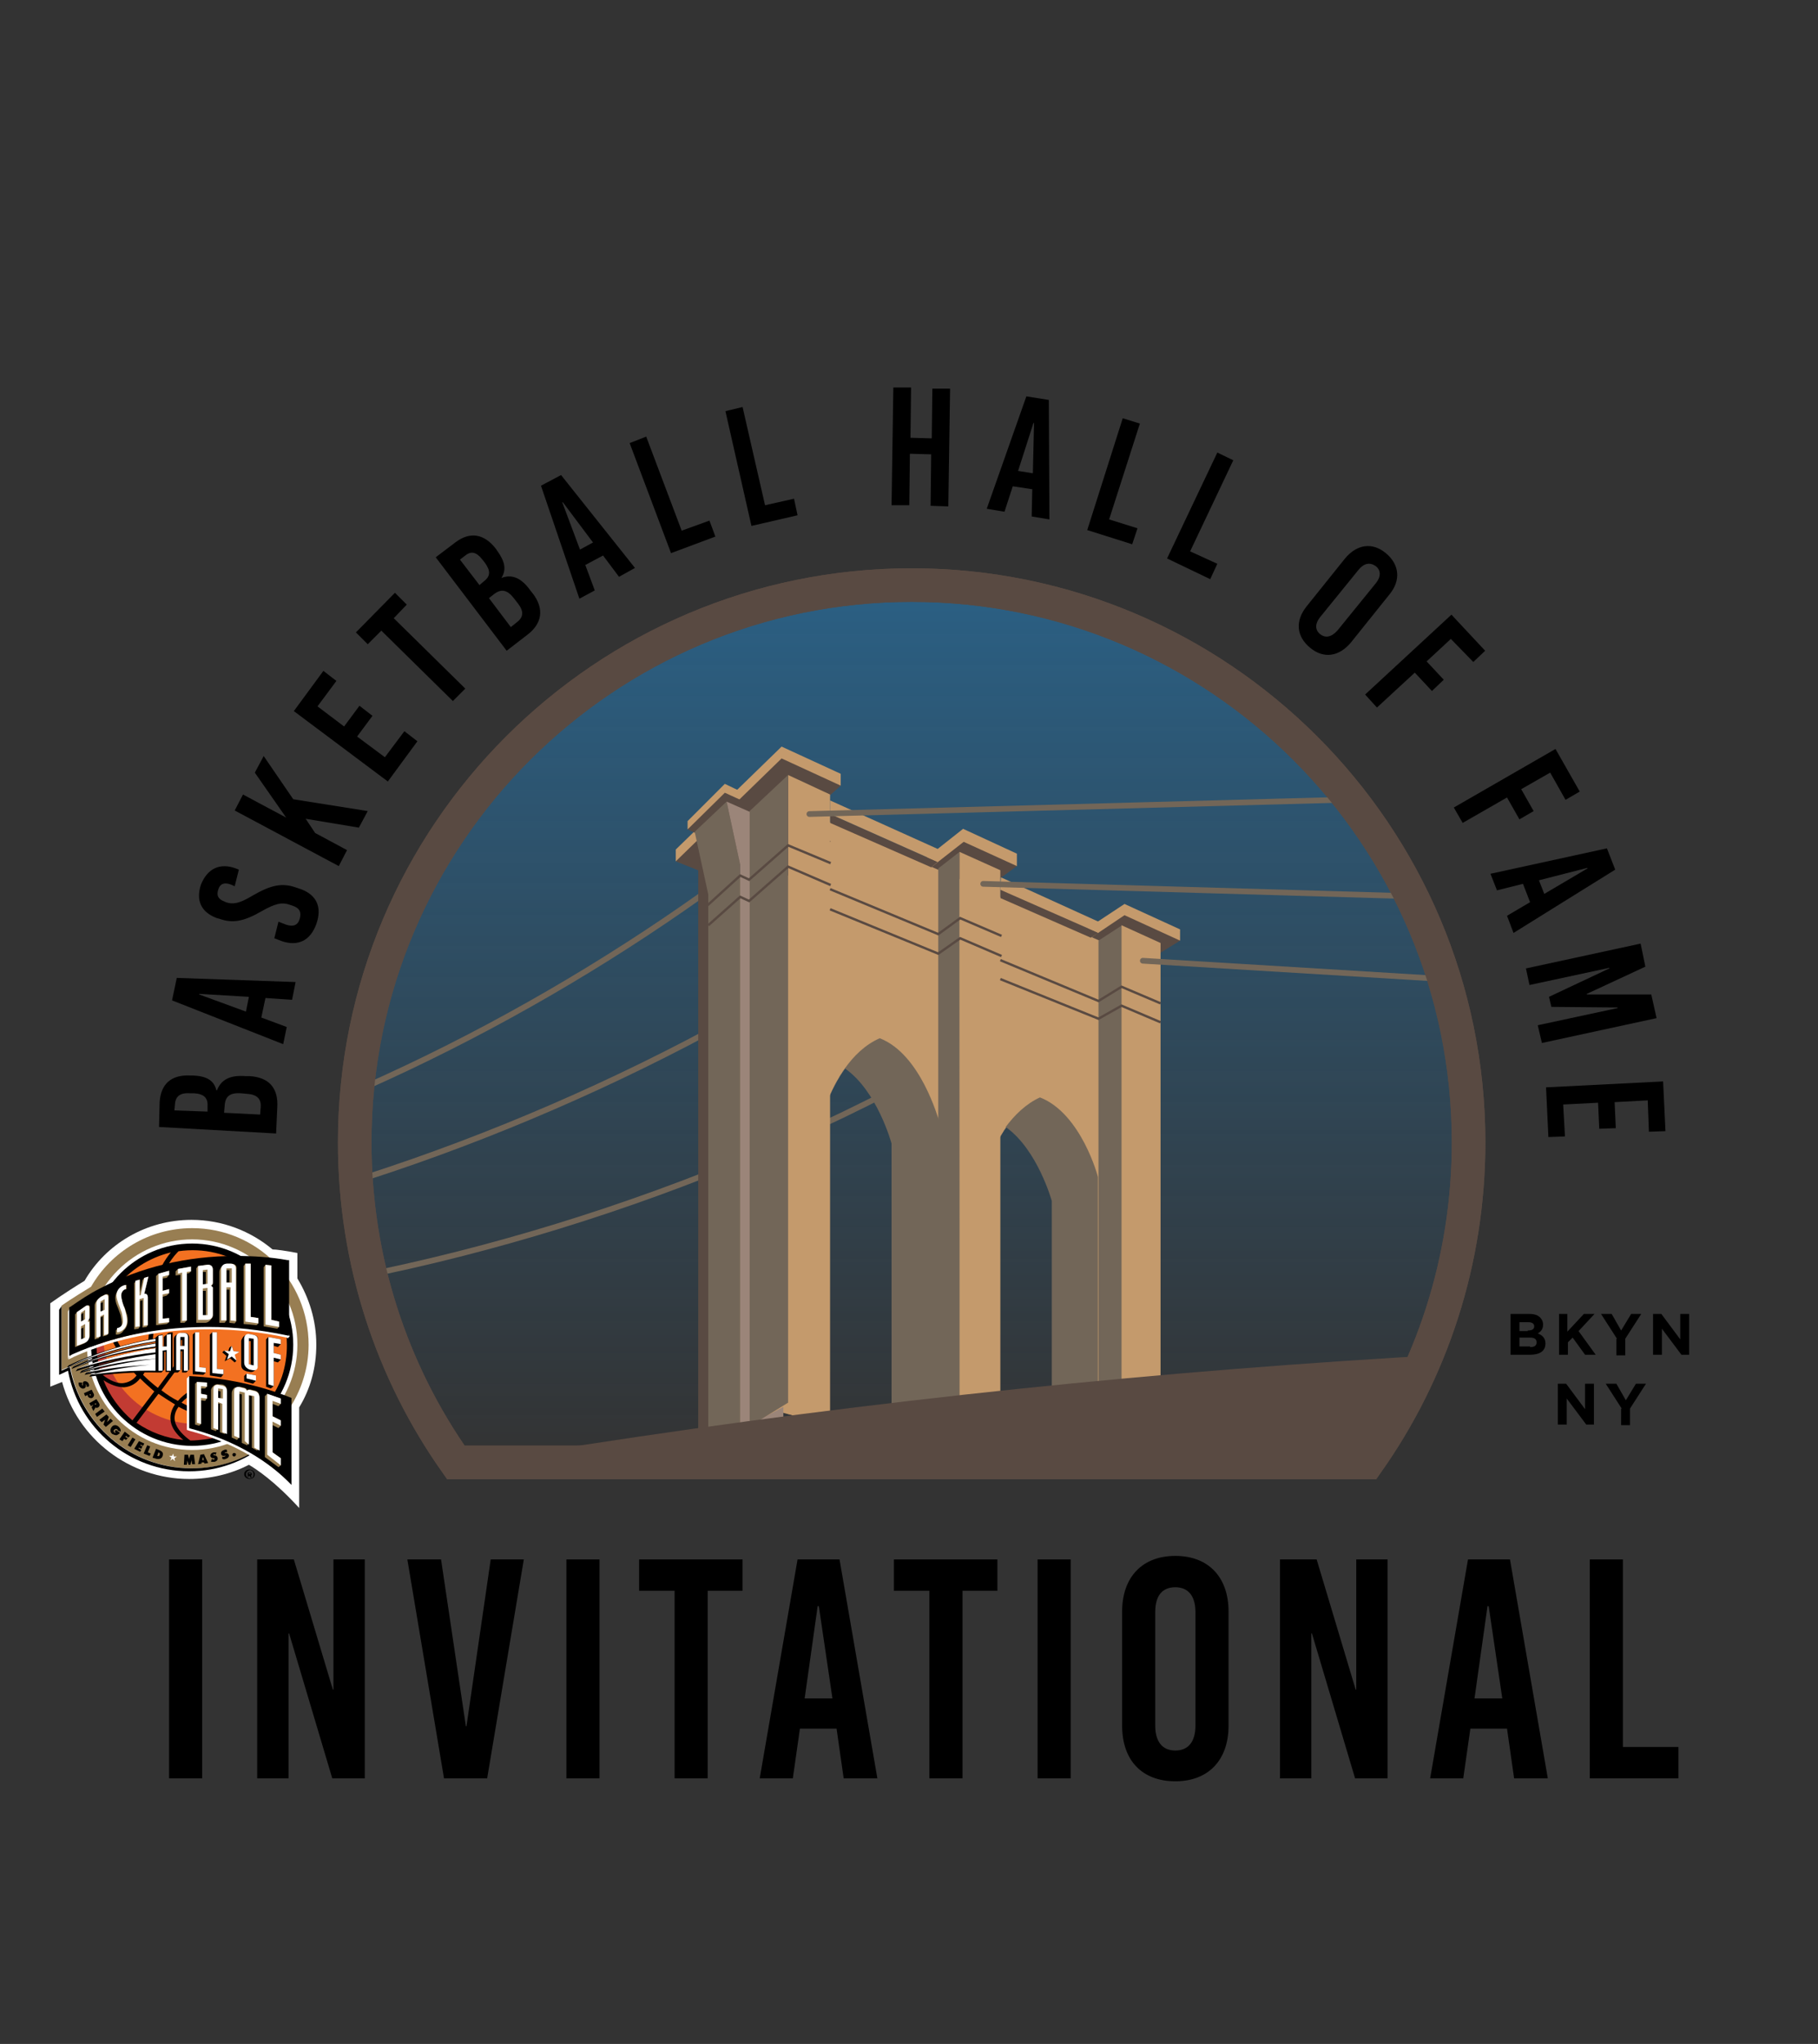 <?xml version="1.0" encoding="utf-8"?>
<!-- Generator: Adobe Illustrator 24.1.0, SVG Export Plug-In . SVG Version: 6.00 Build 0)  -->
<svg version="1.1" id="Layer_1" xmlns="http://www.w3.org/2000/svg" xmlns:xlink="http://www.w3.org/1999/xlink" x="0px" y="0px"
	 viewBox="0 0 307.5 345.5" style="enable-background:new 0 0 307.5 345.5;" xml:space="preserve">
<rect x="0" y="0" width="307.5" height="345.5" fill="#333333" stroke="none"/>
<style type="text/css">
	.st0{fill:url(#SVGID_1_);}
	.st1{fill:none;stroke:#594A42;stroke-width:5.675;stroke-miterlimit:10;}
	.st2{clip-path:url(#SVGID_3_);}
	.st3{fill:none;stroke:#726658;stroke-width:0.965;stroke-linecap:round;stroke-miterlimit:10;}
	.st4{fill:#C49A6C;}
	.st5{fill:#594A42;}
	.st6{fill:#726658;}
	.st7{fill:#9B8579;}
	.st8{fill:none;stroke:#594A42;stroke-width:0.405;stroke-miterlimit:10;}
	.st9{clip-path:url(#SVGID_5_);}
	.st10{fill:#FFFFFF;}
	.st11{fill:#987E52;}
	.st12{fill:#F37121;}
	.st13{fill:#C23B33;}
	.st14{fill-rule:evenodd;clip-rule:evenodd;}
</style>
<linearGradient id="SVGID_1_" gradientUnits="userSpaceOnUse" x1="154.27" y1="98.884" x2="154.27" y2="247.15">
	<stop  offset="0" style="stop-color:#2484C6;stop-opacity:0.55"/>
	<stop  offset="1" style="stop-color:#2484C6;stop-opacity:0"/>
</linearGradient>
<path class="st0" d="M231.3,247.2c10.8-15.3,17.1-34,17.1-54.1c0-52-42.2-94.2-94.2-94.2c-52,0-94.2,42.2-94.2,94.2
	c0,20.1,6.3,38.8,17.1,54.1H231.3z"/>
<g>
	<path d="M28.6,300.6v-37h5.6v37H28.6z"/>
	<path d="M56.2,300.6l-7.3-24.5h-0.1v24.5h-5.3v-37h6.2l6.6,22h0.1v-22h5.3v37H56.2z"/>
	<path d="M75.1,300.6l-6.2-37h5.7l4.2,28.2h0.1l4.1-28.2h5.6l-6.2,37H75.1z"/>
	<path d="M95.8,300.6v-37h5.6v37H95.8z"/>
	<path d="M119.7,268.9v31.7h-5.6v-31.7h-6v-5.3h17.5v5.3H119.7z"/>
	<path d="M142.7,300.6l-1.2-8.4h-6.2l-1.2,8.4h-5.6l6.4-37h7.1l6.4,37H142.7z M136.1,287.1h4.7l-2.3-15.6h-0.2L136.1,287.1z"/>
	<path d="M162.8,268.9v31.7h-5.6v-31.7h-6v-5.3h17.5v5.3H162.8z"/>
	<path d="M175.5,300.6v-37h5.6v37H175.5z"/>
	<path d="M207.8,272.4v19.3c0,5.8-3.4,9.4-9,9.4s-9-3.5-9-9.4v-19.3c0-5.8,3.4-9.4,9-9.4S207.8,266.6,207.8,272.4z M195.4,272.5
		v19.2c0,2.7,1.2,4.2,3.4,4.2s3.4-1.5,3.4-4.2v-19.2c0-2.7-1.2-4.2-3.4-4.2S195.4,269.7,195.4,272.5z"/>
	<path d="M229.2,300.6l-7.3-24.5h-0.1v24.5h-5.3v-37h6.2l6.6,22h0.1v-22h5.3v37H229.2z"/>
	<path d="M256.1,300.6l-1.2-8.4h-6.2l-1.2,8.4h-5.6l6.4-37h7.1l6.4,37H256.1z M249.4,287.1h4.7l-2.3-15.6h-0.2L249.4,287.1z"/>
	<path d="M283.9,295.3v5.3h-15v-37h5.6v31.7H283.9z"/>
</g>
<path class="st1" d="M231.3,247.2c10.8-15.3,17.1-34,17.1-54.1c0-52-42.2-94.2-94.2-94.2c-52,0-94.2,42.2-94.2,94.2
	c0,20.1,6.3,38.8,17.1,54.1H231.3z"/>
<g>
	<defs>
		<path id="SVGID_2_" d="M231.3,247.2c10.8-15.3,17.1-34,17.1-54.1c0-52-42.2-94.2-94.2-94.2c-52,0-94.2,42.2-94.2,94.2
			c0,20.1,6.3,38.8,17.1,54.1H231.3z"/>
	</defs>
	<clipPath id="SVGID_3_">
		<use xlink:href="#SVGID_2_"  style="overflow:visible;"/>
	</clipPath>
	<g class="st2">
		<path class="st3" d="M-99.8,191.2c64.8,35.2,157,4.8,221.4-42"/>
		<path class="st3" d="M-81.1,198.4c64.8,35.2,173,0.1,237.4-46.7"/>
		<path class="st3" d="M-63.2,206.1c64.8,35.2,182.7,4.8,247.1-42"/>
		<g>
			<polygon class="st4" points="172,146.4 154.8,146.5 162.9,140.1 172,144.3 			"/>
			<polygon class="st5" points="165.4,151.2 156.6,147.3 163,142.3 172,146.4 			"/>
			<polygon class="st4" points="199.6,159 180.5,159.2 190.2,152.8 199.6,157.1 			"/>
			<polygon class="st5" points="192.8,163.2 183.5,159.2 190.2,154.7 199.6,159 			"/>
			<path class="st4" d="M131.3,135l-11.5,8.8v53.2v48.4l12.2-6.7l6.9,1.8v-23.2v-28.1c0,0,1.2-4.7,4.1-8.7
				c5.5,3.8,7.9,12.7,7.9,12.7v28.1v22.3l15.4,4v-20.9v-27.7c0,0,1.2-4.6,4-8.6c5.4,3.8,7.8,12.5,7.8,12.5v27.7v20l15.4,4v-53.2
				v-39.1L131.3,135z"/>
			<polygon class="st5" points="184.5,158.5 169.2,151.8 169.2,150 185.8,157.7 			"/>
			<polygon class="st5" points="158.6,145.7 157.5,146.6 140.4,139.1 140.4,137.6 			"/>
			<polygon class="st4" points="114.3,145.6 114.3,143.6 132.2,126.2 142.2,130.8 142.2,132.8 			"/>
			<polygon class="st5" points="123.8,149.4 114.3,145.6 132.2,128.2 142.2,132.8 			"/>
			<polygon class="st4" points="124.9,135 124.9,133.6 122.6,132.5 116.3,138.8 116.3,140.2 			"/>
			<polygon class="st5" points="134.4,148.5 140.5,142.2 122.6,134 116.3,140.2 			"/>
			<polygon class="st5" points="123.6,246.6 118.1,249.5 118.1,169.3 118.1,145.6 123.6,140.4 			"/>
			<polygon class="st6" points="125.2,242.5 119.8,245.5 119.8,165.3 119.8,151.2 117.5,140.6 122.9,135.5 125.2,146.2 			"/>
			<g>
				<path class="st6" d="M141.9,182.1c0.1-0.2,0.3-0.5,0.4-0.7C142.2,181.6,142.1,181.9,141.9,182.1z"/>
				<path class="st6" d="M140.7,184.4c0.3-0.7,0.7-1.5,1.2-2.2C141.4,183,141,183.7,140.7,184.4z"/>
				<path class="st6" d="M138.8,189.3C138.8,189.3,138.8,189.3,138.8,189.3C138.8,189.3,138.8,189.3,138.8,189.3z"/>
				<path class="st6" d="M139.8,186.5c0.2-0.6,0.5-1.3,0.9-2C140.3,185.2,140,185.9,139.8,186.5z"/>
				<path class="st6" d="M142.4,181.4c0.2-0.3,0.3-0.5,0.5-0.8C142.7,180.9,142.5,181.1,142.4,181.4z"/>
				<path class="st6" d="M138.8,189.3c0,0,0-0.1,0-0.1C138.9,189.2,138.8,189.2,138.8,189.3z"/>
				<path class="st6" d="M148.8,175.5c-2.5,1.1-4.4,3-5.9,5.1c5.5,3.8,7.9,12.7,7.9,12.7v28.1v24.1h8v-28.1v-28.1
					C158.7,189.3,155.8,178.2,148.8,175.5z"/>
				<path class="st6" d="M138.9,189.1c0-0.1,0.1-0.3,0.2-0.6C139,188.8,138.9,189,138.9,189.1z"/>
				<path class="st6" d="M139.1,188.5c0-0.1,0.1-0.2,0.1-0.4C139.1,188.3,139.1,188.4,139.1,188.5z"/>
				<path class="st6" d="M139.5,187.1c0.1-0.2,0.1-0.4,0.2-0.6C139.7,186.7,139.6,186.9,139.5,187.1z"/>
				<path class="st6" d="M139.2,188.1c0.1-0.3,0.2-0.6,0.4-1C139.4,187.5,139.3,187.8,139.2,188.1z"/>
			</g>
			<g>
				<path class="st6" d="M169.2,192c0.1-0.2,0.3-0.5,0.4-0.7C169.5,191.5,169.3,191.8,169.2,192z"/>
				<path class="st6" d="M167.6,195c0.1-0.2,0.2-0.4,0.3-0.7C167.8,194.6,167.7,194.8,167.6,195z"/>
				<path class="st6" d="M166.1,199.1C166.1,199.1,166.2,199.1,166.1,199.1C166.2,199.1,166.1,199.1,166.1,199.1l0,27.7v27.7h0
					v-27.7V199.1z"/>
				<path class="st6" d="M167.1,196.3c0.2-0.4,0.3-0.8,0.5-1.3C167.4,195.5,167.3,195.9,167.1,196.3z"/>
				<path class="st6" d="M169.7,191.3c0.2-0.3,0.3-0.5,0.5-0.7C170,190.8,169.8,191,169.7,191.3z"/>
				<path class="st6" d="M168,194.3c0.3-0.7,0.7-1.4,1.2-2.2C168.7,192.8,168.3,193.6,168,194.3z"/>
				<path class="st6" d="M166.2,199.1c0,0,0-0.1,0-0.1C166.2,199,166.2,199,166.2,199.1z"/>
				<path class="st6" d="M166.2,198.9c0-0.1,0.1-0.3,0.2-0.6C166.3,198.6,166.2,198.8,166.2,198.9z"/>
				<path class="st6" d="M175.9,185.5c-2.4,1.1-4.3,3-5.8,5c5.4,3.8,7.8,12.5,7.8,12.5v27.7v23.7h7.8v-27.7v-27.7
					C185.8,199.1,182.9,188.2,175.9,185.5z"/>
				<path class="st6" d="M166.5,197.9c0.1-0.3,0.2-0.6,0.3-1C166.7,197.3,166.6,197.6,166.5,197.9z"/>
				<path class="st6" d="M166.4,198.3c0-0.1,0.1-0.2,0.1-0.4C166.5,198.1,166.4,198.2,166.4,198.3z"/>
				<path class="st6" d="M166.9,196.9c0.1-0.2,0.1-0.4,0.2-0.6C167,196.5,166.9,196.7,166.9,196.9z"/>
			</g>
			<polygon class="st4" points="140.4,240.6 133.3,239 133.3,131 140.4,134.3 			"/>
			<polygon class="st7" points="128.1,240.2 128.1,160 128.1,137.8 122.9,135.5 125.2,146.2 125.2,244.3 132.5,246.2 132.5,237.8 
							"/>
			<polygon class="st6" points="133.3,237.1 126.8,241.1 126.8,137.1 133.3,131 			"/>
			<polygon class="st6" points="189.8,254.7 185.8,257.2 185.8,159 189.8,156.4 			"/>
			<polygon class="st4" points="196.3,256.4 189.7,254.8 189.7,156.4 196.3,159.4 			"/>
			<polygon class="st6" points="162.4,247.2 158.7,249.8 158.7,146.8 162.3,144 			"/>
			<polygon class="st4" points="169.2,248.7 162.3,247 162.3,144 169.2,147.1 			"/>
			<polyline class="st8" points="196.3,172.8 189.7,170 185.8,172.2 169.2,165.5 			"/>
			<polyline class="st8" points="169.4,161.6 162.4,158.6 158.7,161.2 140.4,153.7 			"/>
			<polyline class="st8" points="140.5,149.6 133.3,146.5 126.7,152.3 125.2,151.6 119.8,156.4 			"/>
			<polyline class="st8" points="196.3,169.6 189.7,166.8 185.8,169.2 169.2,162.3 			"/>
			<polyline class="st8" points="169.4,158.2 162.4,155.2 158.7,157.9 140.4,150.3 			"/>
			<polyline class="st8" points="140.5,145.9 133.3,142.9 126.7,148.7 125.2,148 119.7,153 			"/>
			<polygon class="st4" points="185.8,155.8 169.3,148.3 169.2,150.4 185.8,157.7 			"/>
			<polygon class="st4" points="158.6,143.5 140.4,135.3 140.4,137.6 158.6,145.7 			"/>
		</g>
		<line class="st3" x1="136.9" y1="137.6" x2="234.2" y2="135"/>
		<line class="st3" x1="166.3" y1="149.4" x2="238.8" y2="151.5"/>
		<line class="st3" x1="193.3" y1="162.4" x2="244.3" y2="165.5"/>
	</g>
</g>
<g>
	<defs>
		<path id="SVGID_4_" d="M231.3,247.2c10.8-15.3,17.1-34,17.1-54.1c0-52-42.2-94.2-94.2-94.2c-52,0-94.2,42.2-94.2,94.2
			c0,20.1,6.3,38.8,17.1,54.1H231.3z"/>
	</defs>
	<clipPath id="SVGID_5_">
		<use xlink:href="#SVGID_4_"  style="overflow:visible;"/>
	</clipPath>
	<g class="st9">
		<path class="st5" d="M301.2,226.9c-98.7,1.8-196.4,13.2-293,34.1c0,5.7,0,8.6,0,14.3c97.1-14.4,194.9-19.2,293-14.3
			C301.2,249.6,301.2,238.2,301.2,226.9z"/>
	</g>
	<use xlink:href="#SVGID_4_"  style="overflow:visible;fill:none;stroke:#594A42;stroke-width:5.675;stroke-miterlimit:10;"/>
</g>
<g>
	<path d="M27,186.3c0.2-3.1,2-4.7,5.3-4.5l0.4,0c2.2,0.1,3.5,0.8,3.9,2.5l0.1,0c0.7-1.8,2.2-2.6,4.8-2.4l0.7,0
		c3.3,0.2,4.9,2,4.7,5.3l-0.2,4.4l-19.8-1.1L27,186.3z M35.1,187.9l0-0.9c0.1-1.4-0.6-2.1-2.3-2.2l-0.7,0c-1.6-0.1-2.4,0.5-2.5,1.8
		l-0.1,1.1L35.1,187.9z M44,188.4l0.1-1.3c0.1-1.4-0.7-2.1-2.3-2.2l-1.1-0.1c-1.8-0.1-2.6,0.5-2.7,2.1l-0.1,1.2L44,188.4z"/>
	<path d="M49.4,169l-4.5-0.3l-0.7,3.3l4.3,1.6l-0.6,2.9l-18.8-7.4l0.8-3.8L50,166L49.4,169z M41.6,171l0.5-2.5l-8.4-0.5l0,0.1
		L41.6,171z"/>
	<path d="M39.9,146.8l0.5,0.2l-0.7,2.8l-0.7-0.3c-1.1-0.4-1.8-0.1-2.1,0.9s0,1.6,1.1,2l0.2,0.1c1.1,0.4,2.2,0.3,4.5-1.1
		c3.1-1.8,5-2.2,7.3-1.4l0.9,0.3c2.7,1,3.6,3.1,2.6,5.9c-1,2.8-3.1,3.8-5.8,2.9l-1.3-0.5l0.7-2.8l1.3,0.5c1.2,0.4,2,0.1,2.3-1
		s0-1.8-1.2-2.2l-0.6-0.2c-1.2-0.4-2.3-0.2-4.6,1.1c-3.1,1.8-5,2.1-7.2,1.3l-0.4-0.1c-2.7-1-3.6-3-2.7-5.7
		C35.1,146.8,37.2,145.8,39.9,146.8z"/>
	<path d="M62.2,137.1l-1.5,2.8l-9-1.5l1.6,2.4l5.4,2.9l-1.4,2.7L39.7,137l1.4-2.7l7.3,3.9l0,0l-5.3-7.6l1.5-2.8l5,7.3L62.2,137.1z"
		/>
	<path d="M53.7,119.4l4.5,3.4l2.6-3.5l2.2,1.7l-2.6,3.5l4.7,3.5l3.3-4.4l2.2,1.7l-5,6.8l-15.9-11.9l5-6.8l2.2,1.7L53.7,119.4z"/>
	<path d="M66.6,104.5l12.1,11.9l-2.1,2.1l-12.1-11.9l-2.3,2.3l-2-2l6.6-6.7l2,2L66.6,104.5z"/>
	<path d="M77,91.7c2.5-1.9,4.9-1.5,6.9,1.1l0.2,0.3c1.3,1.8,1.6,3.2,0.7,4.6l0,0c1.8-0.7,3.4,0,4.9,2.1l0.4,0.5c2,2.6,1.6,5.1-0.9,7
		l-3.5,2.7l-12-15.8L77,91.7z M81.1,98.9l0.7-0.6c1.2-0.9,1.2-1.8,0.2-3.2l-0.4-0.5c-1-1.3-1.9-1.5-2.9-0.7l-0.9,0.7L81.1,98.9z
		 M86.4,106l1-0.8c1.2-0.9,1.2-1.9,0.2-3.2l-0.7-0.9c-1.1-1.4-2.1-1.6-3.3-0.7l-0.9,0.7L86.4,106z"/>
	<path d="M104.7,97.5l-2.7-3.6L99,95.5l1.6,4.3l-2.6,1.4l-6.5-19.1l3.4-1.8L107.4,96L104.7,97.5z M98.1,92.9l2.2-1.2l-5.1-6.8
		l-0.1,0L98.1,92.9z"/>
	<path d="M120,88l1,2.7l-7.5,2.8l-7-18.6l2.8-1.1l6,15.9L120,88z"/>
	<path d="M134.3,84.3l0.6,2.8l-7.8,1.8l-4.4-19.4l2.9-0.7l3.8,16.6L134.3,84.3z"/>
	<path d="M157.4,85.5l0.1-8.7l-3.6-0.1l-0.1,8.7l-3,0l0.3-19.9l3,0L154,74l3.6,0.1l0.1-8.4l3,0l-0.3,19.9L157.4,85.5z"/>
	<path d="M174.5,87.3l0.1-4.6l-3.3-0.5l-1.4,4.3l-3-0.5l6.7-19l3.8,0.6l0.1,20.2L174.5,87.3z M172.2,79.6l2.5,0.4l0.2-8.5l-0.1,0
		L172.2,79.6z"/>
	<path d="M192.4,89.3l-0.9,2.7l-7.6-2.4l6-18.9l2.9,0.9l-5.2,16.2L192.4,89.3z"/>
	<path d="M205.9,95.3l-1.2,2.6l-7.3-3.5l8.5-17.9l2.7,1.3l-7.3,15.4L205.9,95.3z"/>
	<path d="M235,100.5l-6.5,8.1c-2,2.4-4.6,2.8-6.9,0.9c-2.3-1.9-2.6-4.5-0.6-7l6.5-8.1c2-2.4,4.6-2.8,6.9-0.9
		C236.7,95.4,237,98.1,235,100.5z M229.8,96.3l-6.5,8c-0.9,1.1-0.9,2.2,0,2.9c0.9,0.7,1.9,0.5,2.9-0.6l6.5-8c0.9-1.1,0.9-2.2,0-2.9
		C231.7,95,230.7,95.2,229.8,96.3z"/>
	<path d="M245.4,108l-4.1,3.8l2.9,3.1l-2,1.9l-2.9-3.1l-6.4,5.9l-2-2.2l14.6-13.5l5.7,6.1l-2,1.9L245.4,108z"/>
	<path d="M262.2,130.6l-4.9,2.8l2.1,3.7l-2.4,1.4l-2.1-3.7l-7.5,4.3l-1.5-2.6l17.2-9.9l4.1,7.2l-2.4,1.4L262.2,130.6z"/>
	<path d="M254.9,154.8l3.9-2.3l-1.2-3.1l-4.4,1.1l-1.1-2.8l19.7-4.3l1.4,3.6L256,157.7L254.9,154.8z M260.3,148.8l0.9,2.3l7.3-4.3
		l0-0.1L260.3,148.8z"/>
	<path d="M260.1,173.3l13.5-2.9l0-0.1l-11.2-0.1l-0.4-1.7l10.2-4.8l0-0.1l-13.5,2.9l-0.6-2.8l19.4-4.2l0.8,3.9l-9.9,4.6l0,0.1
		l10.9,0l0.9,4l-19.4,4.2L260.1,173.3z"/>
	<path d="M278.7,186l-5.6,0.3l0.2,4.4l-2.8,0.1l-0.2-4.4l-5.9,0.3l0.3,5.4l-2.8,0.1l-0.4-8.4l19.8-1l0.4,8.4l-2.8,0.1L278.7,186z"/>
</g>
<g>
	<g>
		<path d="M255.5,222.1h3.2c0.8,0,1.4,0.2,1.8,0.6c0.3,0.3,0.5,0.7,0.5,1.2v0c0,0.8-0.4,1.2-0.9,1.5c0.8,0.3,1.3,0.8,1.3,1.7v0
			c0,1.3-1,1.9-2.6,1.9h-3.3V222.1z M258.4,224.9c0.7,0,1.1-0.2,1.1-0.7v0c0-0.5-0.4-0.7-1-0.7H257v1.5H258.4z M258.8,227.7
			c0.7,0,1.1-0.2,1.1-0.8v0c0-0.5-0.3-0.8-1.1-0.8H257v1.5H258.8z"/>
		<path d="M263.6,222.1h1.5v3l2.8-3h1.8L267,225l2.9,4h-1.8l-2.1-2.9l-0.8,0.8v2.1h-1.5V222.1z"/>
		<path d="M273.5,226.3l-2.7-4.2h1.8l1.6,2.8l1.7-2.8h1.7l-2.7,4.2v2.8h-1.5V226.3z"/>
		<path d="M279.6,222.1h1.4l3.2,4.3v-4.3h1.5v6.9h-1.3l-3.3-4.4v4.4h-1.5V222.1z"/>
		<path d="M263.5,233.9h1.4l3.2,4.3v-4.3h1.5v6.9h-1.3l-3.3-4.4v4.4h-1.5V233.9z"/>
		<path d="M274.3,238.1l-2.7-4.2h1.8l1.6,2.8l1.7-2.8h1.7l-2.7,4.2v2.8h-1.5V238.1z"/>
	</g>
	<g>
		<path class="st10" d="M53.5,227.3c0-4.1-1.2-7.9-3.2-11.2v-4.3c-2.1-0.4-3.6-0.6-4.2-0.6c-3.7-3.1-8.5-5-13.7-5
			c-7.7,0-14.5,4.1-18.1,10.3c-1,0.6-3.7,2.3-5.8,3.8v14.1l2-0.8C13.1,243.2,21.9,250,32,250c3.5,0,7-0.8,10.1-2.4
			c1.2,0.7,4.4,2.8,8.5,7.3v-17C52.5,234.8,53.5,231.2,53.5,227.3L53.5,227.3z"/>
		<path class="st11" d="M48.8,238.3c2.1-3.1,3.4-6.9,3.4-11c0-10.9-8.8-19.7-19.7-19.7c-7.3,0-13.7,4-17.1,9.9
			c-1.3,0.8-3.1,1.9-5,3.2v10.9l1.3-0.6c0,0,0.1-0.1,0.2,0c1.7,9.8,10.3,17.2,20.6,17.2c3.8,0,7.4-1,10.5-2.8l-5.1-3.3v-8
			L48.8,238.3L48.8,238.3z"/>
		<path class="st10" d="M14.7,227.3c0-9.8,8-17.8,17.8-17.8c9.8,0,17.8,8,17.8,17.8c0,9.8-8,17.8-17.8,17.8
			C22.6,245.1,14.7,237.1,14.7,227.3L14.7,227.3z"/>
		<path class="st12" d="M32.5,210.7c-9.1,0-16.6,7.4-16.6,16.6c0,9.1,7.4,16.6,16.6,16.6c9.1,0,16.6-7.4,16.6-16.6
			C49,218.2,41.6,210.7,32.5,210.7L32.5,210.7z"/>
		<path class="st13" d="M41,238.8c-2.3,1.2-4.9,1.9-7.7,1.9c-8.8,0-15.9-6.9-15.9-15.3c0-1.2,0.1-2.3,0.4-3.4c-1,2-1.5,4.2-1.5,6.5
			c0,8.5,7.1,15.3,15.9,15.3c4,0,7.6-1.4,10.4-3.7L41,238.8z"/>
		<path d="M32.5,210.2c-9.5,0-17.1,7.7-17.1,17.1c0,9.5,7.7,17.1,17.1,17.1c9.5,0,17.1-7.7,17.1-17.1
			C49.6,217.8,41.9,210.2,32.5,210.2L32.5,210.2z M23.1,240.5l3.7-4.9c0.9,0.6,1.8,1.2,2.8,1.8c-0.7,1-0.9,2-0.7,3
			c0.2,1,0.9,2,2.1,3C28.1,243.1,25.4,242.1,23.1,240.5L23.1,240.5z M19.6,217.7c2.3-3,5.6-5.1,9.3-6c-1,1.2-2.3,3.2-2.9,6.2
			c-0.4,1.8-0.6,3.8-0.7,5.8c-0.2,3.1-0.4,6.1-1.7,8.2c-1.5-1.6-2.8-3.4-3.8-5.3c-1-1.9-1.6-3.9-2-5.9
			C18.4,219.6,19,218.6,19.6,217.7L19.6,217.7z M16.5,229.6c-0.4-2.6-0.1-5.3,0.8-7.8c0.8,3.8,2.8,7.5,5.8,10.7
			c-0.6,0.8-1.4,1.2-2.3,1.3c-1.4,0.1-2.9-0.9-3.8-1.7C16.8,231.3,16.7,230.5,16.5,229.6L16.5,229.6z M17.5,233.3
			c1.2,0.8,2.4,1.2,3.5,1.2c1.1-0.1,2-0.6,2.7-1.5c0.8,0.8,1.6,1.5,2.4,2.2l-3.7,4.9C20.3,238.3,18.5,235.9,17.5,233.3L17.5,233.3z
			 M34.7,243.3c-0.8,0.1-1.7,0.2-2.5,0.2c-1-0.7-2.3-1.9-2.6-3.2c-0.2-0.8,0-1.7,0.6-2.5c3.8,2,7.9,2.9,11.8,2.7
			C39.8,242,37.3,243,34.7,243.3L34.7,243.3z M48.5,226.5c0.1,1.9-0.1,3.7-0.6,5.5c-0.5,1.8-1.4,3.5-2.6,5.1
			c-0.7,0.9-1.5,1.8-2.3,2.5l0,0c-4,0.5-8.4-0.4-12.3-2.5c1.1-1.2,2.8-2.1,4.7-2.8l-0.9-0.4c-1.8,0.8-3.3,1.6-4.4,2.9
			c-1-0.5-1.9-1.1-2.8-1.8l2.8-3.8l-0.3-0.8l-3.1,4.2c-0.9-0.7-1.7-1.4-2.5-2.2c1.4-2.2,1.6-5.4,1.9-8.7c0.1-1.9,0.3-3.9,0.7-5.7
			c0.8-3.7,2.7-5.8,3.4-6.5c4.2-0.6,8.4,0.4,11.8,2.8l-7.1,9.4l0.4,0.1l0.4,0.1l6.9-9.2c3.3,2.6,5.4,6.3,5.9,10.4l0,0.2
			C48.5,225.7,48.5,226.2,48.5,226.5L48.5,226.5z"/>
		<path class="st14" d="M44.9,244.1c-3.5,2.6-7.8,4.1-12.5,4.1c-10.3,0-18.8-7.4-20.6-17.2c0,0,0,0,0,0c0,0-0.1,0.1-0.1,0.1
			l-1.3,0.6l0,0v-10.9l-0.4,0.6v11l1.5-0.7l0,0c1.8,9.7,10.3,17,20.5,17c4.9,0,9.4-1.7,13-4.6H44.9L44.9,244.1z"/>
		<path class="st12" d="M18.2,228.4l1.4,3.4c5.3-0.6,7-0.8,7-0.8v-4.8C25.9,226.3,21.6,227.3,18.2,228.4L18.2,228.4z"/>
		<polygon class="st10" points="12.1,228.9 12.1,221.1 11.8,221.1 11.5,221.7 11.5,229.3 11.5,229.8 11.5,229.7 12.1,228.9 		"/>
		<polygon class="st10" points="31.6,241.7 32.2,241.5 32.3,241.2 32.3,232.8 32,232.6 31.6,233 31.6,241.7 		"/>
		<path class="st10" d="M12.1,228.9c10.4-4.3,17.9-4.6,23.4-4.8c5.4-0.1,13.4,1.5,13.4,1.5l0.1,0.3l-0.3,0.3l-0.2-0.1
			c-4.2-0.9-8.6-1.4-13-1.4c-6,0-11.8,0.8-17.3,2.5c-1.9,0.6-3.8,1.3-5.6,2.1l-0.6,0.3l-0.5,0.2l0.5-0.7L12.1,228.9L12.1,228.9z"/>
		<path class="st10" d="M32.3,241.2c0,0,9.4,1.9,16.8,9l0.3,0.8l-0.3,0.3l-0.7-0.7c-4.2-4-9.8-7-16.2-8.7l-0.3-0.1l-0.3-0.1l0.4-0.3
			l0.1-0.1L32.3,241.2L32.3,241.2z"/>
		<path d="M48.6,213c-2.8-0.5-5.7-0.7-8.7-0.7c-8.3,0-16.2,1.9-23,5.5c-1.8,0.9-3.4,2-5,3.1l-0.2,0.1v8.2l0.6-0.3
			c1.8-0.8,3.7-1.5,5.6-2.1c5.5-1.7,11.4-2.5,17.4-2.5c4.4,0,8.8,0.5,13.1,1.4l0.5,0.1V213L48.6,213L48.6,213z"/>
		<path d="M32,232.6v8.8l0.3,0.1c6.4,1.7,12.1,4.7,16.3,8.8l0.7,0.7l0-14.7C44.1,234.2,38.2,232.9,32,232.6L32,232.6z"/>
		<path class="st11" d="M14.3,220.9l-1.3,0.9l-0.3,0.4v5.5l1.3-0.5c0.3-0.1,0.7-0.4,0.8-0.6c0.3-0.5,0.4-0.5,0.4-0.9v-2.2
			c0-0.1,0-0.1,0-0.2c0,0,0-0.1-0.1-0.1c-0.1-0.1-0.1-0.1-0.2,0c0.1-0.1,0.2-0.2,0.2-0.3c0.1-0.1,0.1-0.2,0.1-0.4v-1.6
			C15.2,220.6,14.8,220.5,14.3,220.9L14.3,220.9z M13.7,226.4v-1.8l0.4-0.2v1.9L13.7,226.4L13.7,226.4z M13.7,223.4v-1.2l0.4-0.3
			v1.3L13.7,223.4L13.7,223.4z"/>
		<path class="st11" d="M17.6,218.9l-0.4,0.2c-0.3,0.1-0.3,0.3-0.5,0.4c-0.4,0.3-0.7,0.8-0.7,1.2v5.7l0.7-0.2l0.3-0.4v-3.1l0.4-0.2
			v3.4l0.7-0.2l0.3-0.4v-6.2C18.4,218.8,18.1,218.6,17.6,218.9L17.6,218.9z M17,221.8v-1.5l0.4-0.2v1.5L17,221.8L17,221.8z"/>
		<path class="st11" d="M20.9,220.7l-0.2-0.6c-0.1-0.4-0.2-0.8-0.2-1.1c0-0.6,0.4-1.1,0.8-1.1l0.1,0v-0.7l0,0
			c-0.5,0-0.9,0.3-1.2,0.7c-0.4,0.3-0.7,0.9-0.7,1.5c0,0.3,0.1,0.9,0.3,1.3l0.2,0.5c0.1,0.3,0.3,0.8,0.4,1.1c0.1,0.5,0.2,1,0.2,1.4
			c0,0.3-0.1,0.5-0.2,0.7c-0.1,0.1-0.3,0.1-0.5,0.1l-0.3,0.4v0.7l0.1,0c0.5,0,1-0.3,1.2-0.7c0.4-0.3,0.7-0.9,0.7-1.6
			c0-0.4,0-0.9-0.2-1.3C21.3,221.6,21.1,221,20.9,220.7L20.9,220.7z"/>
		<path class="st11" d="M24.4,216l-0.3,0.4l-0.4,2v-2.1l-0.7,0.2l-0.3,0.4v7.8l0.7-0.1l0.3-0.4v-4.3l0.4-0.1v4.6l0.7-0.1L25,224
			v-4.7c0-0.4-0.3-0.6-0.6-0.6l0.7-2.9L24.4,216L24.4,216z"/>
		<polygon class="st11" points="26.4,215.7 26.4,224 28.2,223.8 28.6,223.5 28.6,222.8 27.5,222.9 27.5,219.2 28.2,219 28.6,218.6 
			28.6,217.9 27.5,218.2 27.5,216.1 28.2,216 28.6,215.5 28.6,214.8 26.8,215.3 26.4,215.7 		"/>
		<polygon class="st11" points="29.7,214.9 29.7,215.6 30.5,215.5 30.5,223.6 31.2,223.6 31.6,223.2 31.6,215.3 32,215.2 
			32.3,214.9 32.3,214.1 30.1,214.5 29.7,214.9 		"/>
		<path class="st11" d="M35,213.8l-1.5,0.2l-0.3,0.4v9.2h1.5c0.4,0,0.8-0.3,1-0.6c0.2-0.3,0.3-0.3,0.3-0.7v-4.4c0-0.1,0-0.1,0-0.2
			c0,0,0-0.1-0.1-0.1c-0.1-0.1-0.1-0.1-0.3-0.2c0,0,0,0,0,0c0.1,0,0.2-0.1,0.3-0.2c0.1-0.1,0.1-0.2,0.1-0.4v-2.1
			C36,214,35.6,213.8,35,213.8L35,213.8z M34.3,222.4v-4.2l0.5,0v4.3H34.3L34.3,222.4z M34.3,217.1V215l0.5,0v2.1L34.3,217.1
			L34.3,217.1z"/>
		<path class="st11" d="M39,213.6l-0.5,0c-0.5,0-0.5,0.4-0.8,0.3c-0.3,0.2-0.6,0.7-0.6,1.1v8.6l0.9,0l0.3-0.4V218h0.5v5.6l0.9,0.1
			l0.3-0.4v-8.8C40.1,213.9,39.7,213.6,39,213.6L39,213.6z M38.3,216.8v-2.1l0.5,0v2.1H38.3L38.3,216.8z"/>
		<polygon class="st11" points="42.4,213.6 41.5,213.6 41.2,214 41.2,223.8 43.4,224 43.7,223.7 43.7,222.8 42.4,222.6 42.4,213.6 
					"/>
		<polygon class="st11" points="47.2,223.4 45.9,223.1 45.9,213.9 44.9,213.8 44.6,214.2 44.6,224.2 46.9,224.6 47.2,224.3 
			47.2,223.4 		"/>
		<polygon class="st11" points="47.1,237.7 47.5,237.3 47.5,236.4 45.2,235.6 44.8,236 44.8,246.3 47.1,248 47.5,247.7 47.5,246.5 
			46.1,245.5 46.1,240.9 47.1,241.4 47.5,241 47.5,240.1 46.1,239.4 46.1,237.3 47.1,237.7 		"/>
		<polygon class="st11" points="33,233.9 33,240.8 33.7,241 34,240.7 34,236.7 34.7,236.8 35,236.4 35,235.8 34,235.6 34,234.7 
			34.7,234.7 35,234.4 35,233.7 33.3,233.6 33,233.9 		"/>
		<path class="st11" d="M37.5,234L37,234c-0.5-0.1-0.5,0.1-0.7,0.1c-0.4,0.3-0.6,0.6-0.6,0.9v6.6l0.8,0.3l0.3-0.4v-4.3l0.4,0.1v4.8
			l0.8,0.3l0.3-0.4V235C38.4,234.5,38.1,234.1,37.5,234L37.5,234z M36.9,236.3v-1.2l0.4,0.1v1.2L36.9,236.3L36.9,236.3z"/>
		<path class="st11" d="M42.9,235l-0.4-0.1c-0.3-0.1-0.5,0-0.6,0c0,0-0.1,0.1-0.1,0.1c0,0,0,0,0,0c-0.1-0.3-0.2-0.3-0.4-0.4
			c-0.1,0-0.2-0.1-0.4-0.1l-0.4-0.1c-0.5-0.1-0.6,0.4-0.8,0.1c-0.3,0.1-0.6,0.6-0.6,1v7.5l0.9,0.4l0.3-0.4v-7.4l0.5,0.1v8.2l0.9,0.4
			l0.3-0.4v-8l0.5,0.1v8.7l0.9,0.5l0.3-0.4v-8.9C43.9,235.6,43.6,235.1,42.9,235L42.9,235z"/>
		<polygon class="st10" points="29.3,245.7 29.4,246.2 29.9,246.2 29.5,246.5 29.6,247 29.2,246.6 28.8,246.9 29,246.4 28.6,246.1 
			29.1,246.1 29.3,245.7 		"/>
		<g>
			<path d="M13.9,233.7L13.9,233.7c0,0.2-0.1,0.3,0,0.4c0,0.1,0.1,0.1,0.1,0.1c0.1,0,0-0.1,0-0.1l0-0.1c0-0.2,0-0.4,0.2-0.5
				c0.3-0.1,0.7,0.1,0.8,0.4c0.1,0.2,0.1,0.3,0,0.5l-0.4,0c0-0.1,0-0.2,0-0.3c0,0-0.1-0.1-0.1-0.1c-0.1,0,0,0.1,0,0.1l0,0.1
				c0,0.2,0,0.4-0.3,0.5c-0.3,0.1-0.6-0.1-0.8-0.4c-0.1-0.2-0.1-0.4-0.1-0.6L13.9,233.7L13.9,233.7z"/>
			<path d="M15.5,234.9l0.3,0.6c0.2,0.3,0.1,0.6-0.2,0.8c-0.3,0.1-0.5,0-0.7-0.2l-0.1-0.3l-0.4,0.2l-0.2-0.5L15.5,234.9L15.5,234.9z
				 M15.1,235.7L15.1,235.7c0.1,0.1,0.1,0.2,0.2,0.2c0.1-0.1,0.1-0.2,0-0.2l0,0L15.1,235.7L15.1,235.7z"/>
			<path d="M16.3,236.5l0.4,0.6c0.2,0.3,0.2,0.6-0.1,0.8c-0.2,0.1-0.3,0.1-0.5,0l0,0c0,0,0,0.1,0,0.1l-0.3,0.5l-0.3-0.6l0.3-0.5l0,0
				l-0.4,0.3l-0.3-0.5L16.3,236.5L16.3,236.5z M16,237.3L16,237.3c0.1,0.1,0.1,0.2,0.2,0.1c0.1-0.1,0.1-0.1,0-0.2l0,0L16,237.3
				L16,237.3z"/>
			<polygon points="17.3,238.1 17.7,238.6 16.4,239.5 16.1,239 17.3,238.1 			"/>
			<path d="M18,239.1l0.4,0.4l-0.3,0.9l0,0c0.1-0.1,0.2-0.2,0.3-0.3l0.3-0.3l0.4,0.4l-1.2,1l-0.4-0.4l0.3-0.9l0,0
				c-0.1,0.1-0.1,0.2-0.2,0.2l-0.4,0.3l-0.4-0.4L18,239.1L18,239.1z"/>
			<path d="M20.3,242.2c-0.2,0.2-0.3,0.3-0.6,0.4c-0.2,0-0.5-0.1-0.7-0.2c-0.4-0.3-0.4-0.8-0.1-1.2c0.3-0.4,0.8-0.4,1.2,0
				c0.2,0.2,0.4,0.5,0.3,0.8l-0.5-0.2c0-0.1,0-0.2-0.1-0.2c-0.1-0.1-0.3-0.1-0.5,0.1c-0.1,0.1-0.1,0.3,0,0.4
				c0.1,0.1,0.2,0.1,0.3,0.1l-0.2-0.2l0.2-0.3L20.3,242.2L20.3,242.2z"/>
			<polygon points="21.1,242 22,242.7 21.7,243 21.3,242.7 21.2,242.9 21.6,243.1 21.3,243.4 21,243.2 20.7,243.6 20.2,243.3 
				21.1,242 			"/>
			<polygon points="22.4,243 22.9,243.3 22.1,244.6 21.6,244.3 22.4,243 			"/>
			<polygon points="23.5,243.6 24.4,244 24.2,244.4 23.8,244.2 23.7,244.3 24.1,244.5 23.9,244.9 23.5,244.7 23.4,244.8 23.9,245.1 
				23.7,245.4 22.7,244.9 23.5,243.6 			"/>
			<polygon points="24.9,244.3 25.4,244.5 25,245.5 25.5,245.7 25.3,246.1 24.3,245.7 24.9,244.3 			"/>
			<path d="M26.4,244.9l0.5,0.2c0.5,0.2,0.8,0.5,0.6,1c-0.1,0.4-0.5,0.6-1,0.5l-0.7-0.2L26.4,244.9L26.4,244.9z M26.6,246.1
				L26.6,246.1c0.2,0.1,0.4,0,0.4-0.2c0.1-0.2,0-0.3-0.2-0.4l0,0L26.6,246.1L26.6,246.1z"/>
			<path d="M39.9,245.9c0,0.2-0.2,0.3-0.3,0.3c-0.2,0-0.3-0.2-0.3-0.3c0-0.2,0.2-0.3,0.3-0.3C39.8,245.6,40,245.8,39.9,245.9
				L39.9,245.9z"/>
			<path d="M31.2,245.9l0.6,0l0.2,0.8l0,0c0-0.1,0-0.1,0-0.2l0.2-0.6l0.6,0l0.2,1.6l-0.5,0l-0.1-0.8l0,0c0,0.1,0,0.1,0,0.2l-0.2,0.7
				l-0.3,0l-0.2-0.7c0-0.1,0-0.1,0-0.2l0,0c0,0.1,0,0.1,0,0.2l-0.1,0.7l-0.5,0L31.2,245.9L31.2,245.9z"/>
			<path d="M34.1,247.4l-0.6,0.1l0.4-1.6l0.6-0.1l0.7,1.5l-0.6,0.1l-0.1-0.2l-0.4,0L34.1,247.4L34.1,247.4z M34.5,246.8l-0.1-0.3
				c0-0.1,0-0.1-0.1-0.2l0,0l-0.1,0.5L34.5,246.8L34.5,246.8z"/>
			<path d="M35.8,246.6L35.8,246.6c0.1,0.1,0.3,0.1,0.4,0.1c0.1,0,0.1-0.1,0.1-0.1c0-0.1-0.1-0.1-0.1-0.1l-0.1,0
				c-0.2,0-0.4-0.1-0.5-0.3c-0.1-0.4,0.2-0.6,0.5-0.7c0.2,0,0.3,0,0.5,0l-0.1,0.4c-0.1,0-0.2-0.1-0.3-0.1c0,0-0.1,0-0.1,0.1
				c0,0.1,0.1,0.1,0.1,0.1l0.1,0c0.2,0,0.4,0.1,0.5,0.4c0.1,0.4-0.2,0.6-0.5,0.7c-0.2,0-0.4,0-0.6,0L35.8,246.6L35.8,246.6z"/>
			<path d="M37.6,246.2L37.6,246.2c0.2,0.1,0.3,0.1,0.4,0c0.1,0,0.1-0.1,0.1-0.1c0-0.1-0.1-0.1-0.1,0l-0.1,0c-0.2,0-0.4,0-0.5-0.3
				c-0.1-0.4,0.2-0.6,0.5-0.7c0.2-0.1,0.3-0.1,0.5,0l0,0.4c-0.1,0-0.2-0.1-0.3,0c0,0-0.1,0.1-0.1,0.1c0,0.1,0.1,0,0.1,0l0.1,0
				c0.2,0,0.4,0.1,0.5,0.3c0.1,0.4-0.2,0.6-0.5,0.7c-0.2,0.1-0.4,0.1-0.6,0L37.6,246.2L37.6,246.2z"/>
		</g>
		<g>
			<polygon points="47,227.7 47.5,227.2 47.5,226.4 45.4,226 45,226.4 45,234.4 45.8,234.7 46.3,234.3 46.3,230.1 47,230.3 
				47.5,229.8 47.5,229 46.3,228.7 46.3,227.5 47,227.7 			"/>
			<path d="M27.7,226v1.6l-0.2,0v-2l-0.7,0.1l-0.5,0.4v0.1c-5.3,1-10.3,2.5-14.7,4.6l-0.3,0.4c4.5-2,9.6-3.5,15-4.4v0.2
				c-5,0.8-9.7,2.1-13.9,4l-0.3,0.4c4.3-1.8,9.2-3,14.3-3.6v0.1c-4.7,0.7-9.2,1.8-13.3,3.5l-0.3,0.4c3-1,6.2-1.8,9.5-2.4
				c-3,0.6-5.8,1.3-8.5,2.3l-0.3,0.4c2-0.6,4-1,6.1-1.4c-1.7,0.4-3.4,0.8-5,1.3l-0.3,0.4c1.3-0.3,2.5-0.5,3.9-0.7
				c-0.9,0.2-2.8,0.6-2.8,0.6l-0.3,0.4c3.6-0.5,7.6-0.8,11.5-0.7v0l0.7,0l0.5-0.5v-3l0.2,0v3.4l0.8,0l0.4-0.5v-6.2l-0.7,0.1
				L27.7,226L27.7,226z"/>
			<path d="M31.1,225.3l-0.4,0c-0.4,0-0.5,0.4-0.6,0.2c-0.7,0.3-0.7,0.7-0.7,1v5.5h0.7l0.5-0.5v-3.1h0.2v3.6l0.7,0l0.5-0.5V226
				C31.9,225.5,31.6,225.3,31.1,225.3L31.1,225.3z M30.8,227.5h-0.2v-1l0.2,0V227.5L30.8,227.5z"/>
			<polygon points="33.7,225.2 33,225.2 32.6,225.6 32.6,232.3 34.4,232.4 34.8,232 34.8,231.2 33.7,231.1 33.7,225.2 			"/>
			<polygon points="36.7,225.2 35.9,225.2 35.5,225.6 35.5,232.5 37.4,232.8 37.8,232.3 37.8,231.5 36.7,231.4 36.7,225.2 			"/>
			<path d="M42.7,225.6l-0.5-0.1c-0.3,0.4-0.6,0.1-0.7,0.2c-0.3,0.1-0.7,0.7-0.7,1v4c0,0.6,0.3,0.9,0.9,1.1l0.5,0.1
				c0.5,0.1,0.8-0.1,1.2-0.5c0.1-0.4,0.2-0.2,0.2-0.6v-4.4C43.7,225.9,43.3,225.7,42.7,225.6L42.7,225.6z M42.4,230.7l-0.3-0.1v-3.9
				l0.3,0V230.7L42.4,230.7z"/>
			<polygon points="41.3,232.6 41.3,233.5 42.8,233.9 43.3,233.4 43.3,232.5 41.7,232.2 41.3,232.6 			"/>
			<polygon points="40.5,228.5 39.5,228.4 39.2,227.5 38.8,227.8 38.6,228.4 37.9,228.3 37.6,228.6 38.3,229.2 38,230.1 38.9,229.6 
				39.7,230.3 40,230 39.4,228.8 39.8,228.6 40.5,228.5 			"/>
		</g>
		<polygon class="st10" points="27.5,225.7 27.5,227.6 28.2,227.6 28.2,225.6 28.9,225.5 28.9,231.7 28.2,231.7 28.2,228.2 
			27.5,228.3 27.5,231.7 26.8,231.7 26.8,225.8 27.5,225.7 		"/>
		<path class="st10" d="M30.5,228.1v3.5h-0.7v-5.5c0-0.5,0.3-0.8,0.8-0.8l0.4,0c0.5,0,0.8,0.2,0.8,0.7v5.7l-0.7,0v-3.6H30.5
			L30.5,228.1z M31.2,227.5v-1.5l-0.7,0v1.5H31.2L31.2,227.5z"/>
		<polygon class="st10" points="33,231.8 33,225.2 33.7,225.2 33.7,231.1 34.8,231.2 34.8,232 33,231.8 		"/>
		<polygon class="st10" points="35.9,232.1 35.9,225.2 36.7,225.2 36.7,231.4 37.8,231.5 37.8,232.3 35.9,232.1 		"/>
		<path class="st10" d="M41.3,230.3v-4c0-0.5,0.3-0.9,0.9-0.8l0.5,0.1c0.6,0.1,0.9,0.3,0.9,0.9v4.4c0,0.6-0.3,0.8-0.9,0.7l-0.5-0.1
			C41.7,231.3,41.3,230.9,41.3,230.3L41.3,230.3z M42.1,230.6l0.8,0.2v-4.5l-0.8-0.1V230.6L42.1,230.6z"/>
		<polygon class="st10" points="45.4,226 47.5,226.4 47.5,227.2 46.3,227 46.3,228.7 47.5,229 47.5,229.8 46.3,229.5 46.3,234.3 
			45.4,234 45.4,226 		"/>
		<polygon class="st10" points="43.3,233.4 43.3,232.5 41.7,232.2 41.7,233 43.3,233.4 		"/>
		<polygon class="st10" points="39.2,227.5 39.5,228.4 40.5,228.5 39.7,229 40,230 39.2,229.3 38.4,229.8 38.7,228.9 37.9,228.3 
			38.9,228.4 39.2,227.5 		"/>
		<path class="st10" d="M25.4,230.7c-3.5,0.3-7,0.9-10.2,1.7c3.6-0.5,7.3-0.8,11.1-0.7v-2c-4.1,0.4-8.1,1.2-11.9,2.4
			C17.9,231.3,21.6,230.9,25.4,230.7L25.4,230.7z"/>
		<path class="st10" d="M26.3,229.7v-0.8c-4.4,0.6-8.7,1.6-12.6,3C17.7,230.7,21.9,229.9,26.3,229.7L26.3,229.7z"/>
		<path class="st10" d="M26.3,228.6v-0.7c-4.7,0.7-9.2,1.9-13.3,3.5C17.1,230.1,21.6,229.1,26.3,228.6L26.3,228.6z"/>
		<path class="st10" d="M26.3,227.6v-0.5c-5,0.8-9.7,2.2-13.9,4.1C16.6,229.4,21.3,228.2,26.3,227.6L26.3,227.6z"/>
		<path class="st10" d="M11.6,231c4.4-2,9.4-3.5,14.7-4.3v-0.4C21,227.2,16,228.8,11.6,231L11.6,231z"/>
		<path class="st10" d="M13,221.8l1.3-0.9c0.5-0.4,0.8-0.3,0.8,0.2v1.6c0,0.1,0,0.2-0.1,0.4c-0.1,0.1-0.1,0.2-0.2,0.3
			c0.1,0,0.2,0,0.2,0c0,0,0.1,0.1,0.1,0.1c0,0,0,0.1,0,0.2v2.2c0,0.5-0.3,0.9-0.8,1.1l-1.3,0.5V221.8L13,221.8z M14.4,223v-1.6
			l-0.7,0.5v1.5L14.4,223L14.4,223z M13.7,224.2v2.2l0.7-0.3v-2.3L13.7,224.2L13.7,224.2z"/>
		<path class="st10" d="M17,222.5v3.4l-0.7,0.2v-5.7c0-0.5,0.3-0.9,0.8-1.2l0.4-0.2c0.5-0.3,0.8-0.2,0.8,0.3v6.2l-0.7,0.2v-3.5
			L17,222.5L17,222.5z M17.7,221.4v-1.8L17,220v1.7L17.7,221.4L17.7,221.4z"/>
		<path class="st10" d="M21.4,217.9L21.4,217.9c-0.5,0-0.9,0.5-0.9,1.1c0,0.2,0.1,0.7,0.2,1.1l0.2,0.6c0.2,0.4,0.3,0.9,0.4,1.3
			c0.1,0.4,0.2,0.9,0.2,1.3c0,1-0.7,1.8-1.6,1.9l-0.1,0v-0.7c0.6-0.1,1-0.5,1-1.2c0-0.4-0.1-0.9-0.2-1.4c-0.1-0.3-0.3-0.8-0.4-1.1
			l-0.2-0.5c-0.1-0.3-0.3-0.9-0.3-1.3c0-1,0.7-1.7,1.6-1.8l0,0V217.9L21.4,217.9z"/>
		<path class="st10" d="M23.8,218.9l0.6-2.9l0.7-0.2l-0.7,2.9c0.4-0.1,0.6,0.2,0.6,0.6v4.7l-0.7,0.1v-4.7l-0.7,0.2v4.6l-0.7,0.1
			v-7.8l0.7-0.2v2.7L23.8,218.9L23.8,218.9z"/>
		<polygon class="st10" points="28.6,214.8 28.6,215.5 27.5,215.8 27.5,218.2 28.6,217.9 28.6,218.6 27.5,218.8 27.5,222.9 
			28.6,222.8 28.6,223.5 26.8,223.7 26.8,215.3 28.6,214.8 		"/>
		<polygon class="st10" points="31.6,223.2 30.8,223.3 30.8,215.1 30.1,215.3 30.1,214.5 32.3,214.1 32.3,214.9 31.6,215 
			31.6,223.2 		"/>
		<path class="st10" d="M33.5,214l1.5-0.2c0.6-0.1,1,0.2,1,0.8v2.1c0,0.1,0,0.3-0.1,0.4c-0.1,0.1-0.1,0.2-0.3,0.2
			c0.1,0,0.2,0.1,0.3,0.2c0,0,0.1,0.1,0.1,0.1c0,0.1,0,0.1,0,0.2v4.4c0,0.6-0.4,0.9-1,0.9h-1.5V214L33.5,214z M35.1,217v-2.4
			l-0.8,0.1v2.4L35.1,217L35.1,217z M34.3,217.8v4.5h0.8v-4.6L34.3,217.8L34.3,217.8z"/>
		<path class="st10" d="M38.3,217.6v5.6l-0.9,0v-8.6c0-0.6,0.4-1,1-1l0.5,0c0.7,0,1,0.3,1,0.9v8.8l-0.9-0.1v-5.6H38.3L38.3,217.6z
			 M39.2,216.8v-2.4l-0.9,0v2.4H39.2L39.2,216.8z"/>
		<polygon class="st10" points="41.5,223.4 41.5,213.6 42.4,213.6 42.4,222.6 43.7,222.8 43.7,223.7 41.5,223.4 		"/>
		<polygon class="st10" points="44.9,223.9 44.9,213.8 45.9,213.9 45.9,223.1 47.2,223.4 47.2,224.3 44.9,223.9 		"/>
		<polygon class="st10" points="33.3,233.6 35,233.7 35,234.4 34,234.3 34,235.6 35,235.8 35,236.4 34,236.3 34,240.7 33.3,240.5 
			33.3,233.6 		"/>
		<path class="st10" d="M36.9,237v4.7l-0.8-0.3v-6.6c0-0.5,0.3-0.8,0.9-0.7l0.5,0.1c0.6,0.1,0.9,0.4,0.9,1v7.2l-0.8-0.3v-4.8
			L36.9,237L36.9,237z M37.7,236.4v-1.6l-0.8-0.1v1.6L37.7,236.4L37.7,236.4z"/>
		<path class="st10" d="M41.4,243.6v-8.2l-0.9-0.2v7.9l-0.9-0.4v-7.5c0-0.6,0.4-0.9,1-0.7l0.4,0.1c0.1,0,0.3,0.1,0.4,0.1
			c0.2,0.1,0.2,0.2,0.4,0.4c0,0,0,0,0,0c0-0.1,0.1-0.1,0.1-0.1c0.1-0.1,0.3-0.1,0.6,0l0.4,0.1c0.7,0.1,1,0.6,1,1.2v8.9l-0.9-0.5
			v-8.7l-0.9-0.2v8.4L41.4,243.6L41.4,243.6z"/>
		<polygon class="st10" points="47.5,236.4 47.5,237.3 46.1,236.8 46.1,239.4 47.5,240.1 47.5,241 46.1,240.3 46.1,245.5 
			47.5,246.5 47.5,247.7 45.2,245.9 45.2,235.6 47.5,236.4 		"/>
		<g>
			<path d="M43.1,249.2c0,0.5-0.4,0.8-0.9,0.8s-0.9-0.4-0.9-0.8c0-0.5,0.4-0.8,0.9-0.8C42.7,248.4,43.1,248.8,43.1,249.2z
				 M41.6,249.2c0,0.4,0.3,0.7,0.7,0.7c0.4,0,0.6-0.3,0.6-0.7c0-0.4-0.3-0.7-0.6-0.7C41.8,248.6,41.6,248.9,41.6,249.2z M42.1,249.7
				h-0.2v-0.8c0.1,0,0.2,0,0.3,0c0.2,0,0.2,0,0.3,0.1c0.1,0,0.1,0.1,0.1,0.2c0,0.1-0.1,0.2-0.2,0.2v0c0.1,0,0.1,0.1,0.1,0.2
				c0,0.1,0,0.2,0.1,0.2h-0.2c0,0,0-0.1-0.1-0.2c0-0.1-0.1-0.1-0.2-0.1h-0.1V249.7z M42.1,249.2L42.1,249.2c0.2,0,0.3,0,0.3-0.1
				c0-0.1-0.1-0.1-0.2-0.1c-0.1,0-0.1,0-0.1,0V249.2z"/>
		</g>
	</g>
</g>
</svg>
